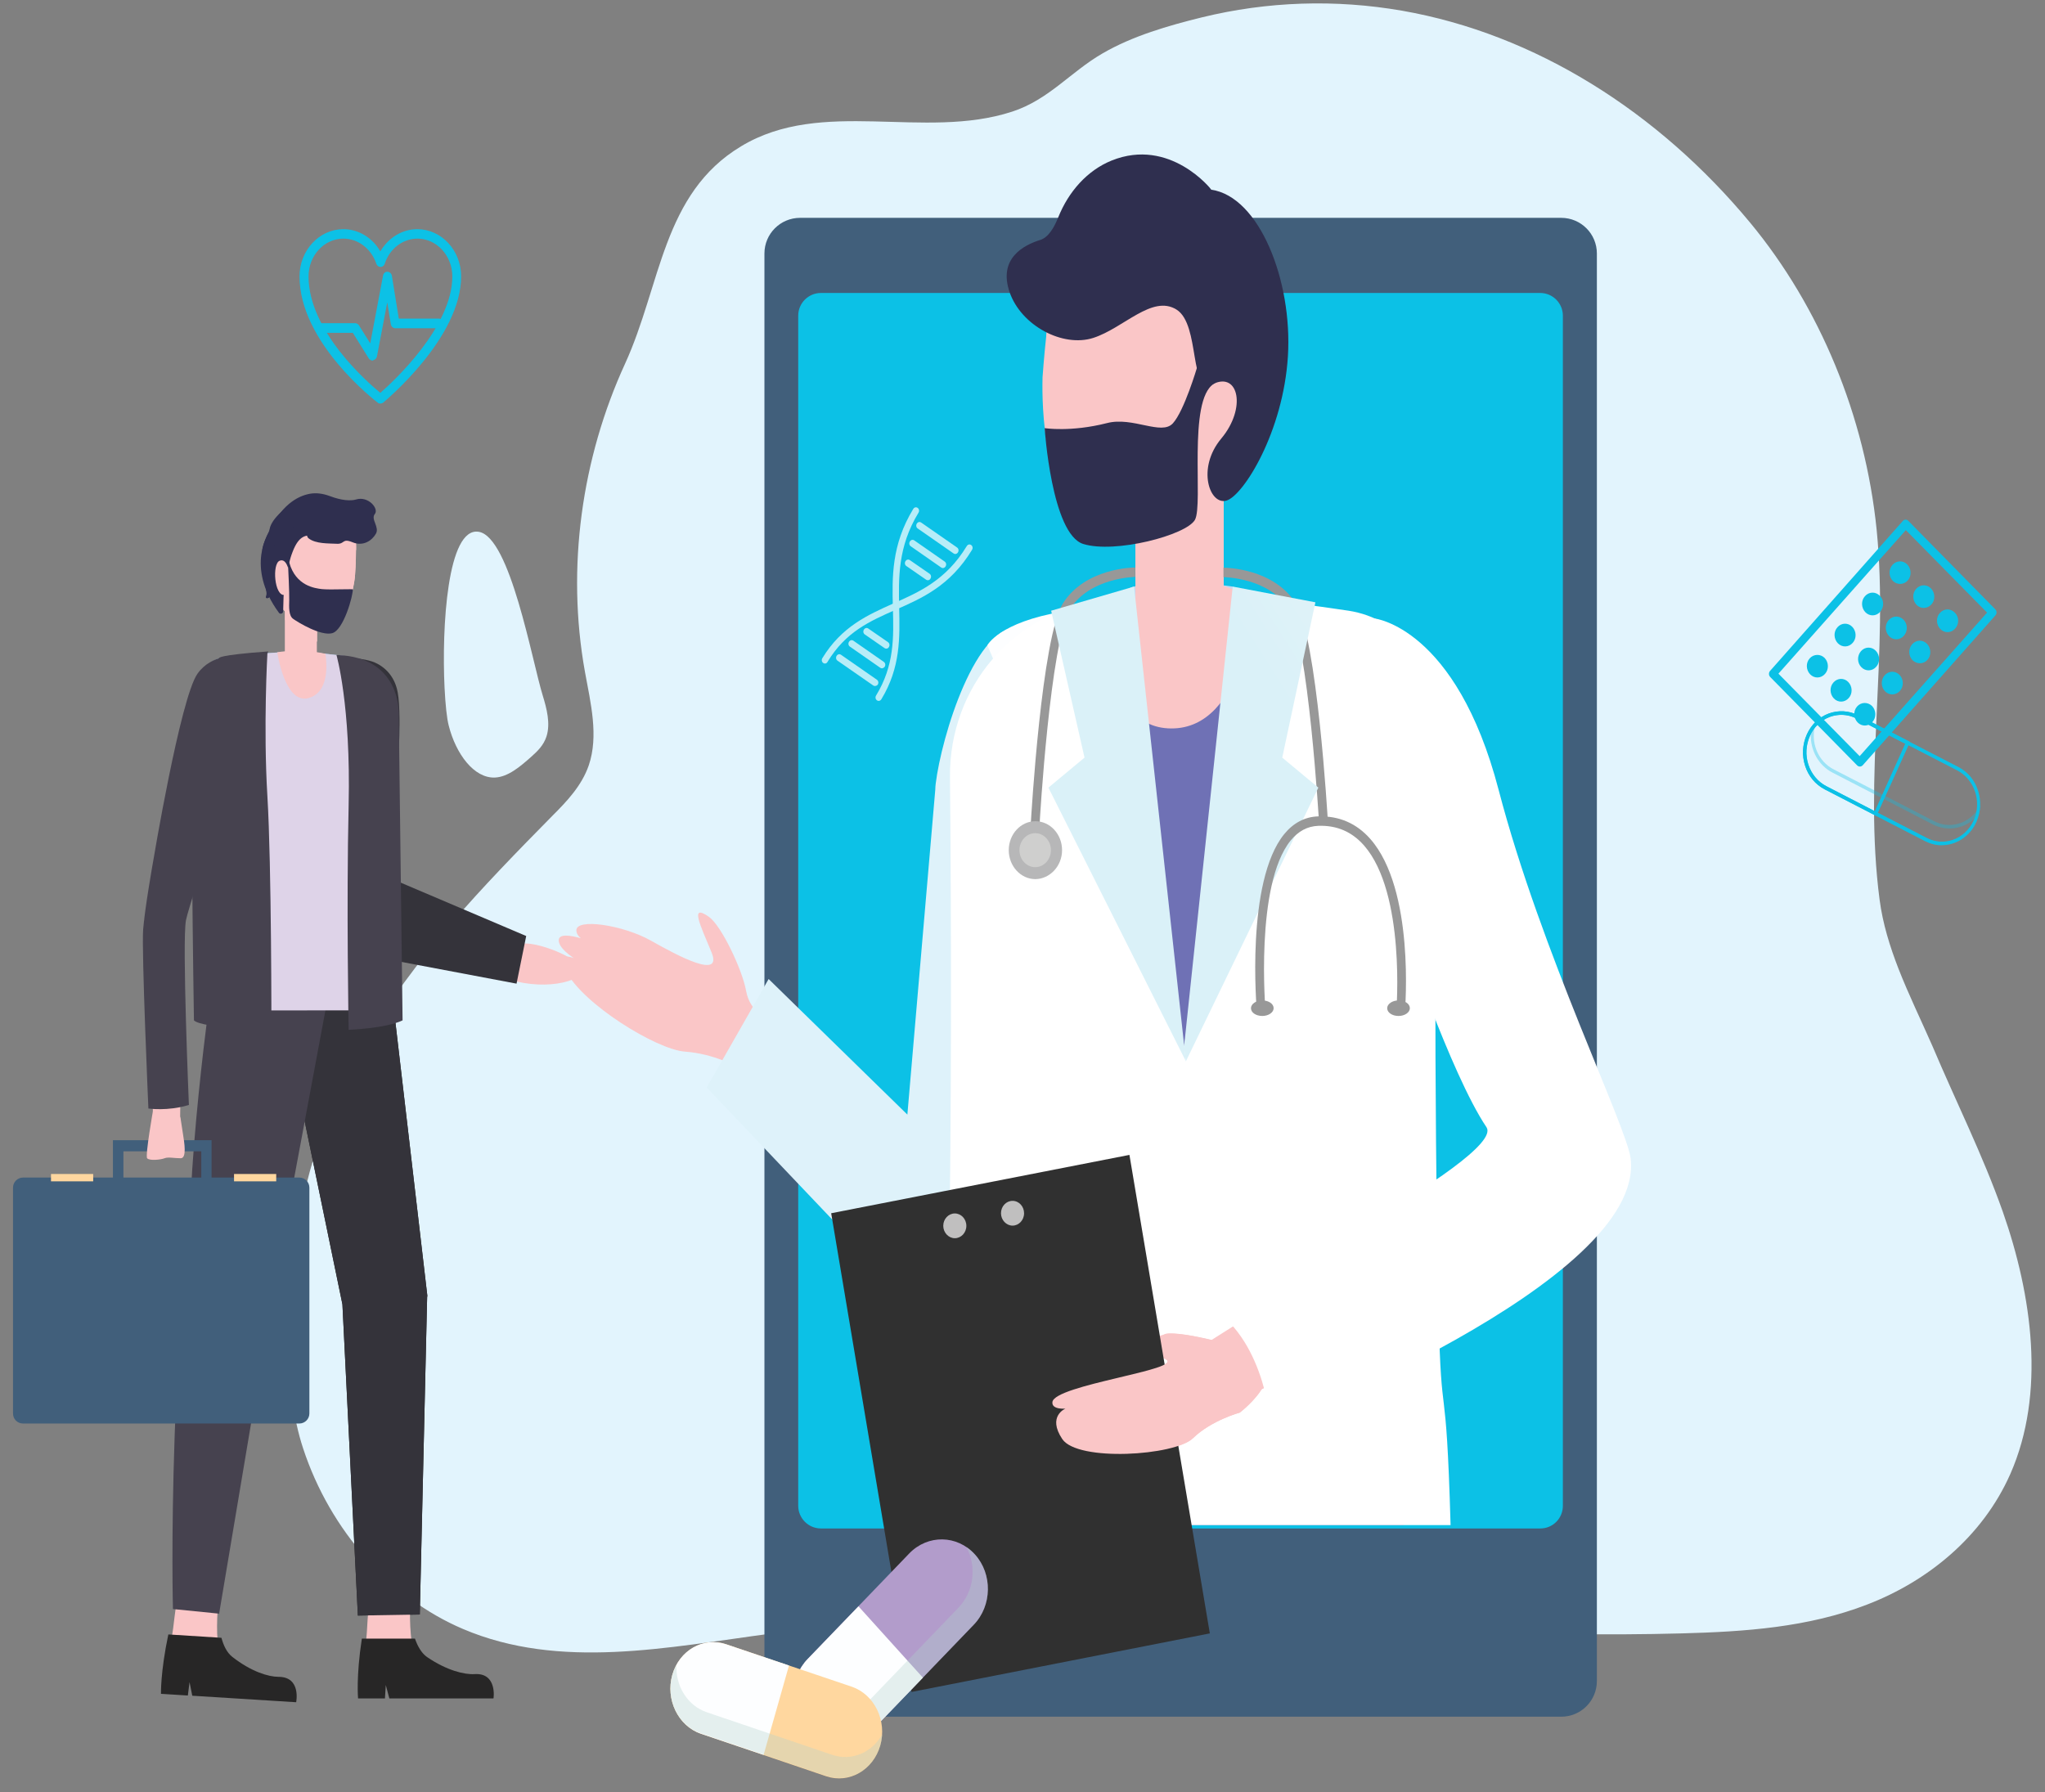 <?xml version="1.0" encoding="utf-8"?>
<!-- Generator: Adobe Illustrator 24.3.0, SVG Export Plug-In . SVG Version: 6.00 Build 0)  -->
<svg version="1.1" id="Layer_1" xmlns="http://www.w3.org/2000/svg" xmlns:xlink="http://www.w3.org/1999/xlink" x="0px" y="0px"
	 viewBox="0 0 974.3 854" style="enable-background:new 0 0 974.3 854;" xml:space="preserve">
<rect x="0" y="0" width="974.3" height="854" fill="#808080" stroke="none"/>
<style type="text/css">
	.st0{fill:#E2F4FD;}
	.st1{fill:#415F7B;}
	.st2{fill:#B5C9E2;}
	.st3{fill:#0CC1E6;}
	.st4{fill:#FAC6C7;}
	.st5{fill:#C3D8F0;}
	.st6{fill:#DEF2FA;}
	.st7{fill:#6F71B5;}
	.st8{fill:#FDFEFF;}
	.st9{fill:#FFFFFF;}
	.st10{fill:#2F2F4F;}
	.st11{fill:#303030;}
	.st12{fill:#C0BFBF;}
	.st13{fill:#989898;}
	.st14{fill:url(#SVGID_1_);}
	.st15{fill:#B7B7B8;}
	.st16{fill:#CFCFCE;}
	.st17{fill:url(#SVGID_2_);}
	.st18{fill:#B29CCB;}
	.st19{opacity:0.33;fill:#B2D1CD;enable-background:new    ;}
	.st20{fill:#FFD79F;}
	.st21{opacity:0.33;fill:#0CC1E6;enable-background:new    ;}
	.st22{opacity:0.7;}
	.st23{fill:#272626;}
	.st24{fill:url(#SVGID_3_);}
	.st25{fill:#34333A;}
	.st26{fill:#46424F;}
	.st27{fill:#DED3E8;}
</style>
<path class="st0" d="M904.5,461.6c-4.1-10.6-7.5-21.4-9-32.9c-7.7-58.5,4.4-117.6-1.4-176.2c-5.5-54.4-27.2-106.4-60.2-146.3
	C790,53.2,731.4,16.2,668,5.1c-31.7-5.5-64.1-4.5-95.5,3.2c-15.8,3.9-32.9,8.8-47.3,17.2c-15.2,8.8-25.5,22-43,27.7
	c-42,13.7-90.5-6.8-129.1,16.5c-37.5,22.5-38.1,66-55.3,103.6c-20.6,44.9-28.1,97.1-19.1,146.9c2.7,14.8,6.6,30.4,1.8,44.5
	c-3.4,9.8-10.5,17.2-17.4,24.1c-32.9,33.4-66,67.5-90.2,109.5c-17,29.6-29.4,63.5-32.3,98.9c-2.6,30.5-5.8,63.7,3.8,92.9
	c12.9,39.3,41.6,71.4,76.2,86.1c46.3,19.7,97.6,8.7,146.7,2.2c143.8-18.9,289.2,3.8,433.9-0.1c29.9-0.8,60.2-2.8,88.5-13.8
	c28.3-10.9,54.7-31.9,68.1-62.2c16.9-38.4,10.4-85-3.6-124.9c-9.6-27.2-22.4-52.6-33.5-78.9C915.3,486.2,909.4,474.1,904.5,461.6z"
	/>
<g>
	<path class="st1" d="M439.2,777.7h89c6,0,10.9-5.3,10.9-11.8l0,0c0-6.5-4.9-11.8-10.9-11.8h-89c-6,0-10.9,5.3-10.9,11.8l0,0
		C428.3,772.4,433.2,777.7,439.2,777.7z"/>
	<path class="st2" d="M426.8,765.9c0-7.4,5.6-13.4,12.4-13.4h89c6.8,0,12.4,6,12.4,13.4s-5.6,13.4-12.4,13.4h-89
		C432.4,779.3,426.8,773.3,426.8,765.9z M439.2,755.6c-5.2,0-9.5,4.6-9.5,10.2c0,5.6,4.3,10.2,9.5,10.2h89c5.2,0,9.5-4.6,9.5-10.2
		c0-5.6-4.3-10.2-9.5-10.2H439.2z"/>
</g>
<g>
	<g>
		<path class="st3" d="M181.2,192.3c-0.4,0-0.9-0.1-1.2-0.4c-1.5-1.2-37.3-28.7-37.3-60.2c0-12.4,9.4-22.5,20.9-22.5
			c7.2,0,13.9,4.1,17.6,10.6c3.8-6.5,10.4-10.6,17.6-10.6c11.5,0,20.9,10.1,20.9,22.5c0,29.2-35.7,58.9-37.2,60.2
			C182.1,192.1,181.7,192.3,181.2,192.3z M163.6,113.7c-9.2,0-16.6,8.1-16.6,18c0,26,27.9,50.3,34.2,55.5
			c6.3-5.5,34.3-31.4,34.3-55.5c0-9.9-7.5-18-16.6-18c-7,0-13.3,4.8-15.6,12c-0.3,0.9-1.1,1.5-2,1.5s-1.7-0.6-2-1.5
			C176.9,118.5,170.6,113.7,163.6,113.7z"/>
	</g>
	<g>
		<path class="st3" d="M177.5,171.8c-0.7,0-1.4-0.4-1.8-1l-7.6-12.2h-14.8c-1.2,0-2.1-1-2.1-2.3s0.9-2.3,2.1-2.3h15.9
			c0.7,0,1.4,0.4,1.8,1l5.4,8.6l6.1-32.3c0.2-1.1,1.1-1.9,2.1-1.8c1,0,1.9,0.8,2.1,1.9l3.3,20.4h19c1.2,0,2.1,1,2.1,2.3
			s-0.9,2.3-2.1,2.3h-20.7c-1,0-1.9-0.8-2.1-1.9l-1.7-10.4l-4.9,25.7c-0.2,0.9-0.8,1.6-1.7,1.8C177.8,171.8,177.7,171.8,177.5,171.8
			z"/>
	</g>
</g>
<path class="st1" d="M381.2,818h362.6c9.4,0,17-7.6,17-17V120.8c0-9.4-7.6-17-17-17H381.2c-9.4,0-17,7.6-17,17V801
	C364.1,810.4,371.8,818,381.2,818z"/>
<path class="st3" d="M744.6,717.5V150.4c0-5.9-4.8-10.8-10.8-10.8H391.1c-5.9,0-10.8,4.8-10.8,10.8v567.1c0,5.9,4.8,10.8,10.8,10.8
	h342.8C739.8,728.3,744.6,723.5,744.6,717.5z"/>
<g>
	<path class="st4" d="M351.5,508.5c0,0-11.2-6.4-25.1-7.4c-13.8-1-49-22.9-56.7-38.4c-7.8-15.5,15.2,0,15.2,0s-18.3-7.7-18.7-14.5
		c-0.3-6.8,22.2,3.1,22.2,3.1s-13.5-1.8-13.8-7.9s22.4-2.6,35.5,4.8s34.3,18.7,28.9,5.6s-10.6-23.5-1.2-16.9
		c5.9,4.2,15.9,25.2,17.7,35.4c1.9,10.1,9.6,12.1,9.6,12.1L351.5,508.5z"/>
	<path class="st5" d="M587.3,279.5c0,0-28.2-4.4-47,0s24.5,48.3,25.4,47.4s27.2-26.4,27.2-26.4L587.3,279.5z"/>
	<g>
		<rect x="541" y="223.7" class="st4" width="42" height="81.8"/>
	</g>
	<path class="st4" d="M541,272.7v-49h42v20.5c-15.1,17.5-34.2,25.8-34.2,25.8l0,0C546.2,271,543.6,271.9,541,272.7z"/>
	<path class="st4" d="M579.5,186.9c0,0,5.6-18.9,14.8-13.1c9.2,5.8,0.5,47.1-12.6,43.8C568.7,214.2,579.5,186.9,579.5,186.9z"/>
	<g>
		<rect x="541" y="223.7" class="st4" width="42" height="81.8"/>
	</g>
	<path class="st4" d="M541,272.7v-49h42v20.5c-15.1,17.5-34.2,25.8-34.2,25.8l0,0C546.2,271,543.6,271.9,541,272.7z"/>
	<path class="st6" d="M366.2,466.5l66.1,64.6l13.3-154.9c0-0.9,0.1-1.9,0.2-2.8c2.7-22.2,19.2-77.2,40.6-74.4
		c2.2,0.3,4.3,0.8,6.3,1.4c29.8,11.9,23,69.5,19.8,109.4l-23.3,194.9l-0.2,1.9c-0.8,7-4,13.8-9.4,19c-12.2,11.7-31.1,10.9-42.4-1.7
		L336.7,518.2L366.2,466.5z"/>
	<path class="st4" d="M579.5,186.9c0,0,5.6-18.9,14.8-13.1c9.2,5.8,0.5,47.1-12.6,43.8C568.7,214.2,579.5,186.9,579.5,186.9z"/>
	<path class="st7" d="M465.3,726.7L453,395.5c-1.4-54.6,16-99.8,70.4-105.2l41.5-5.3c0,0,75.6,5.1,89.9,9.7
		c14.3,4.6,27.1,22.9,30.2,86.4c0,0.3,0,0.6,0,0.9c0.4,4.4,0.6,8.9,0.5,13.5l-16.7,331.2H465.3z"/>
	<path class="st4" d="M511.4,104.8c8.4-13.3,42.7-26.4,64.8-10.9c22.1,15.5,29.2,39.5,30.5,72.8c0.7,17.5-7.1,37.5-14.6,52.5
		c-15.1,26.9-45.7,35.7-45.7,35.7l0,0c-10.7,2.7-22.1,3.7-30.9-0.1c-17.8-23.5-19.2-58.8-18.8-75c1.3-18,3.2-32.4,3.6-35.3
		C500.2,144.5,502.9,118.1,511.4,104.8z"/>
	<path class="st4" d="M581.7,278.8l10.2,3.5l5.4,5.2c0,0-4.2,59.8-39.3,59.6c-35.1-0.2-29.8-58.8-29.8-58.8l25.2-5.7L581.7,278.8z"
		/>
	<path class="st4" d="M592.1,219.2c7.5-15,15.3-34.9,14.6-52.5c-1-26.8-5.8-47.5-19.1-62.7c-5.2-3.8-11.9-7.3-20.8-10.2
		c-6.3-2.1-13-2.5-19.5-1.3c-6.1,1.1-15.3,2.7-27.2,4.2c-3.8,2.5-6.8,5.3-8.6,8.2c-8.4,13.3-11.1,39.7-11.1,39.7
		c-0.2,1.7-1,7.5-1.9,15.6c13.9,9.9,29.4,8.6,42.9-1.1c15.6-11.3,44.6,7.3,39.8,32c-2.2,11.4-8.1,32.7-12.2,52.8
		C577.1,238.2,585.9,230.2,592.1,219.2z"/>
	<path class="st8" d="M470.4,307.5c0,0,5.5-11,36.1-16.1c30.5-5-21.2,50.7-21.2,50.7L470.4,307.5z"/>
	<path class="st9" d="M691.1,726.7H446.7c2-76.5,3.9-42.3,5-100.1c1.9-95.3,1.5-192.9,0.9-256.4c-0.4-42.7,30.3-78.6,71.2-83.6
		c4.6-0.6,9.3-1.1,14.2-1.6c0,0-14.8,42.3,26,213.6c0-0.1,0.1-0.3,0.1-0.4c33.2-171.6,23.2-213.9,23.2-213.9
		c21.3,1.9,40,4.4,55.2,6.7c24.6,3.8,42.6,25.8,42.2,51.6c-0.8,60-1.7,173.2,0.7,283.3C686.7,683.8,688.9,649.9,691.1,726.7z"/>
	<path class="st4" d="M659.2,389.9l63.5,182.5l12.1-33.5l-166,104.9c-6.8,4.3-9.1,13.8-5.1,21.1c3.7,6.9,11.6,9.5,18.1,6.3l176-84.1
		c11.4-5.4,16.8-19.4,12.7-31.8l-0.6-1.7L709,370.2c-4.9-14.9-20.1-22.6-33.9-17.3c-13.8,5.3-21,21.7-16,36.6
		C659.1,389.6,659.2,389.8,659.2,389.9z"/>
	<path class="st10" d="M529.6,76.5c-11.6,4.7-20.5,14.8-25.4,27c-1.9,4.8-4.7,9.6-8.5,10.8c-8.1,2.5-20.2,8.9-14.7,24.9
		s25.4,26.5,39.9,21.8s28-20.7,39.6-13.5s5.7,41.1,17.6,35.4c12-5.7,15.8,11.6,3.8,26c-12,14.3-5.5,32.1,2.5,29.6
		c8.1-2.5,27-32.8,29.2-68.8s-13.6-76-36.5-79.3C577.2,90.3,557.4,65.3,529.6,76.5z"/>
	<path class="st10" d="M570.3,175.1c0,0-6.1,20.7-11.5,26.6c-5.4,6-19.1-3.3-31.4-0.1c-17.3,4.4-29.7,2.4-29.7,2.4
		s3.3,50.5,18.4,55.2c15.1,4.7,49.1-4.2,53.2-11.5c4.1-7.3-3.6-57,9-64.8C590.8,175,570.3,175.1,570.3,175.1z"/>
	<path class="st4" d="M590.6,673.1c0,0-13.6,3.7-22.3,12.2c-8.7,8.4-55,11.3-62.3,0.4c-7.3-10.9,1.5-14.5,1.5-14.5s-6.6,0.6-6.2-3.1
		c0.8-8.2,62.8-15.5,54.1-20.4s-22.7,8.4-26.5,6.1c-3.8-2.3,4.4-11.3,25.9-18c0,0,5.1-2.5,35.4,6.2
		C620.4,650.6,590.6,673.1,590.6,673.1z"/>
	<polygon class="st11" points="576.4,778.3 434.3,806.2 396,578.1 538.1,550.3 	"/>
	<path class="st4" d="M554.8,635.7c0,0,5.1-2.5,35.4,6.2c30.3,8.7,0.5,31.2,0.5,31.2s-13.6,3.7-22.3,12.2c-8.7,8.4-55,11.3-62.3,0.4
		c-7.3-10.9,1.5-14.5,1.5-14.5s-6.6,0.6-6.2-3.1c0.8-8.2,62.8-15.5,54.1-20.4L554.8,635.7z"/>
	<path class="st12" d="M460.4,584.1c0,3.3-2.5,5.9-5.5,5.9s-5.5-2.7-5.5-5.9c0-3.3,2.5-5.9,5.5-5.9S460.4,580.8,460.4,584.1z"/>
	<path class="st12" d="M487.9,578.1c0,3.3-2.5,5.9-5.5,5.9s-5.5-2.7-5.5-5.9c0-3.3,2.5-5.9,5.5-5.9
		C485.5,572.2,487.9,574.9,487.9,578.1z"/>
	<path class="st9" d="M654.8,294.7c0,0,38.9,4,59.2,81.7s61.2,160.7,62.9,175.7c6.9,58.9-171.4,128-171.4,128s-2.1-40.1-28.1-56.9
		c0,0,140.6-71.6,130.8-86.1c-17.1-25.4-40.7-95.8-40.7-95.8S645,339.9,654.8,294.7z"/>
	<g>
		<path class="st13" d="M495.3,392.7c0-0.9,5.1-87.4,14.6-102.6c9.4-14.9,30.8-15.2,31-15.2v-4.5c-1,0-23.8,0.2-34.5,17.1
			c-10.1,16.3-15.1,101.3-15.3,105L495.3,392.7z"/>
	</g>
	<g>
		<path class="st13" d="M628.5,392.7l4.2-0.3c-0.2-3.6-5.2-88.6-15.3-104.8c-10.6-16.9-33.5-17.1-34.5-17.1v4.5
			c0.2,0,21.7,0.2,31,15.2C623.4,305.3,628.4,391.9,628.5,392.7z"/>
	</g>
	
		<linearGradient id="SVGID_1_" gradientUnits="userSpaceOnUse" x1="1642.38" y1="589.719" x2="1849.612" y2="458.675" gradientTransform="matrix(-1 0 0 -1 2471.783 800.548)">
		<stop  offset="0" style="stop-color:#F7F8F8"/>
		<stop  offset="1" style="stop-color:#DAF1F8"/>
	</linearGradient>
	<polygon class="st14" points="500.8,291 516.7,361 499.5,375.3 565,505.7 540.3,279.5 	"/>
	<path class="st15" d="M506,405.1c0-7.6-5.7-13.8-12.7-13.8s-12.7,6.2-12.7,13.8c0,7.6,5.7,13.8,12.7,13.8
		C500.2,418.8,506,412.7,506,405.1z"/>
	<path class="st16" d="M500.7,405.1c0-4.5-3.4-8.1-7.5-8.1s-7.5,3.6-7.5,8.1s3.4,8.1,7.5,8.1S500.7,409.6,500.7,405.1z"/>
	
		<linearGradient id="SVGID_2_" gradientUnits="userSpaceOnUse" x1="1645.549" y1="566.116" x2="1844.465" y2="440.331" gradientTransform="matrix(-1 0 0 -1 2471.783 800.548)">
		<stop  offset="0" style="stop-color:#F7F8F8"/>
		<stop  offset="1" style="stop-color:#DAF1F8"/>
	</linearGradient>
	<polygon class="st17" points="626.7,287 610.9,361 628.1,375.3 565,505.7 564.1,498.9 587.3,279.5 	"/>
	<g>
		<path class="st13" d="M598.9,482.8l4.1-0.4c-0.1-0.6-5.2-60.8,11.9-81.9c3.7-4.5,8-6.8,13.2-7c8.8-0.3,16,2.8,21.8,9.4
			c19.9,22.8,15.4,78.9,15.3,79.4l4.1,0.4c0.2-2.4,4.8-58.7-16.4-82.9c-6.6-7.5-14.9-11.1-24.9-10.8c-6.3,0.2-11.8,3.1-16.2,8.5
			C593.5,420.1,598.6,480.3,598.9,482.8z"/>
	</g>
	<path class="st13" d="M606.8,480.4c0-2.1-2.4-3.7-5.4-3.7s-5.4,1.7-5.4,3.7c0,2.1,2.4,3.7,5.4,3.7
		C604.4,484.1,606.8,482.4,606.8,480.4z"/>
	<path class="st13" d="M671.7,480.4c0-2.1-2.4-3.7-5.4-3.7s-5.4,1.7-5.4,3.7c0,2.1,2.4,3.7,5.4,3.7S671.7,482.4,671.7,480.4z"/>
</g>
<g>
	<path class="st18" d="M464.5,740.7L464.5,740.7c-8.5-9.4-22.5-9.6-31.3-0.5l-48.4,50.3c-8.8,9.1-9,24.1-0.6,33.5l0,0
		c8.5,9.4,22.5,9.6,31.3,0.5l48.4-50.3C472.7,765.1,472.9,750,464.5,740.7z"/>
	<path class="st8" d="M384.2,824L384.2,824c-8.5-9.4-8.2-24.4,0.6-33.5l24.2-25.1l30.7,34l-24.2,25.1
		C406.7,833.6,392.7,833.4,384.2,824z"/>
	<path class="st19" d="M384.2,824L384.2,824c-1.3-1.4-2.3-2.9-3.2-4.5c8.4,5.7,19.7,4.7,27.2-3.1l48.4-50.3c7.5-7.8,8.8-19.8,3.8-29
		c1.5,1,2.8,2.2,4.1,3.6l0,0c8.5,9.4,8.2,24.4-0.6,33.5l-48.4,50.3C406.7,833.6,392.7,833.4,384.2,824z"/>
</g>
<g>
	<path class="st20" d="M419.4,831.7L419.4,831.7c3.3-11.8-2.8-24.3-13.6-28L346,783.5c-10.9-3.7-22.3,2.9-25.7,14.6l0,0
		c-3.3,11.8,2.8,24.3,13.6,28l59.8,20.3C404.5,850,416,843.5,419.4,831.7z"/>
	<path class="st8" d="M320.3,798.1L320.3,798.1c3.3-11.8,14.8-18.3,25.7-14.6l29.9,10.1l-12.1,42.6l-29.9-10.1
		C323.1,822.4,317,809.8,320.3,798.1z"/>
	<path class="st19" d="M320.3,798.1L320.3,798.1c0.5-1.7,1.2-3.4,2-4.9c-0.6,10,5.2,19.6,14.5,22.7l59.8,20.3
		c9.2,3.1,19-1.2,23.7-9.8c-0.1,1.7-0.4,3.5-0.9,5.2l0,0c-3.3,11.8-14.8,18.3-25.7,14.6l-59.8-20.3
		C323.1,822.4,317,809.8,320.3,798.1z"/>
</g>
<g>
	<path class="st3" d="M917.2,400.8l-47.9-24.7c-4.4-2.3-7.7-6.2-9.3-11.2c-1.6-4.9-1.3-10.2,0.8-14.9c2.1-4.7,5.8-8.3,10.4-10
		c4.6-1.7,9.6-1.4,14,0.8l47.9,24.7c4.4,2.3,7.7,6.2,9.3,11.2c1.6,4.9,1.3,10.2-0.8,14.9c-3.1,7-9.7,11.1-16.5,11.1
		C922.5,402.8,919.8,402.1,917.2,400.8z M871.8,341.6c-4.2,1.6-7.6,4.8-9.5,9.1c-1.9,4.3-2.2,9.2-0.7,13.7s4.5,8.1,8.5,10.2
		l47.9,24.7c8.3,4.3,18.3,0.5,22.3-8.3l0,0c1.9-4.3,2.2-9.2,0.7-13.7s-4.5-8.1-8.5-10.2l-47.9-24.7c-2.3-1.2-4.8-1.8-7.2-1.8
		C875.5,340.6,873.6,340.9,871.8,341.6z"/>
	<path class="st3" d="M869.4,376.1c-4.4-2.3-7.7-6.2-9.3-11.2c-1.6-4.9-1.3-10.2,0.8-14.9c2.1-4.7,5.8-8.3,10.4-10
		c4.6-1.7,9.6-1.4,14,0.8l24.7,12.7l-16,35.3L869.4,376.1z M884.5,342.4c-4-2.1-8.5-2.3-12.8-0.8c-4.2,1.6-7.6,4.8-9.5,9.1l0,0
		c-1.9,4.3-2.2,9.2-0.7,13.7s4.5,8.1,8.5,10.2l23.2,12l14.5-32.2L884.5,342.4z"/>
	<path class="st21" d="M917.2,400.8l-47.9-24.7c-4.4-2.3-7.7-6.2-9.3-11.2c-1.6-4.9-1.3-10.2,0.8-14.9l0,0c0.6-1.4,1.4-2.7,2.3-3.9
		l2.1-2.7l-0.7,3.4c-1.6,8.1,2.1,16.2,9.1,19.8l47.9,24.7c7,3.6,15.2,1.6,20.1-4.7l2.1-2.7l-0.7,3.4c-0.3,1.5-0.8,3-1.4,4.4
		c-3.1,7-9.7,11.1-16.5,11.1C922.5,402.8,919.8,402.1,917.2,400.8z M920.8,392.8L873,368.1c-6.6-3.4-10.5-10.6-10.3-18.2
		c-0.1,0.3-0.2,0.5-0.4,0.8l0,0c-1.9,4.3-2.2,9.2-0.7,13.7s4.5,8.1,8.5,10.2l47.9,24.7c8.3,4.3,18.3,0.5,22.3-8.3
		c0.1-0.3,0.2-0.5,0.3-0.8C935.1,395.1,927.4,396.2,920.8,392.8z"/>
</g>
<g>
	<path class="st3" d="M906.5,248.3l-63.2,71.4c-0.7,0.8-0.7,2.1,0.1,2.9l41.4,42.1c0.8,0.8,2,0.7,2.7-0.1l63.2-71.4
		c0.7-0.8,0.7-2.1-0.1-2.9l-41.4-42.1C908.5,247.4,907.2,247.4,906.5,248.3z M908,252.6l38.7,39.3L886,360.3L847.3,321L908,252.6z"
		/>
	<path class="st3" d="M931.5,299.5c-1.9,2.2-5.1,2.3-7.1,0.2c-2-2.1-2.1-5.5-0.2-7.6c1.9-2.2,5.1-2.3,7.1-0.2
		C933.4,293.9,933.5,297.3,931.5,299.5z"/>
	<path class="st3" d="M913.1,288.2c-2-2.1-2.1-5.5-0.2-7.6c1.9-2.2,5.1-2.3,7.1-0.2c2,2.1,2.1,5.5,0.2,7.6S915.1,290.3,913.1,288.2z
		"/>
	<path class="st3" d="M901.8,276.8c-2-2.1-2.1-5.5-0.2-7.6c1.9-2.2,5.1-2.3,7.1-0.2c2,2.1,2.1,5.5,0.2,7.6S903.9,278.8,901.8,276.8z
		"/>
	<path class="st3" d="M911.2,314.6c-2-2.1-2.1-5.5-0.2-7.6c1.9-2.2,5.1-2.3,7.1-0.2c2,2.1,2.1,5.5,0.2,7.6
		C916.5,316.5,913.3,316.6,911.2,314.6z"/>
	<path class="st3" d="M907.1,302.9c-1.9,2.2-5.1,2.3-7.1,0.2c-2-2.1-2.1-5.5-0.2-7.6c1.9-2.2,5.1-2.3,7.1-0.2
		C908.9,297.3,909,300.7,907.1,302.9z"/>
	<path class="st3" d="M895.8,291.5c-1.9,2.2-5.1,2.3-7.1,0.2c-2-2.1-2.1-5.5-0.2-7.6c1.9-2.2,5.1-2.3,7.1-0.2
		C897.7,285.9,897.7,289.3,895.8,291.5z"/>
	<path class="st3" d="M897.9,321.8c1.9-2.2,5.1-2.3,7.1-0.2c2,2.1,2.1,5.5,0.2,7.6s-5.1,2.3-7.1,0.2
		C896.1,327.4,896,323.9,897.9,321.8z"/>
	<path class="st3" d="M886.6,310.3c1.9-2.2,5.1-2.3,7.1-0.2s2.1,5.5,0.2,7.6c-1.9,2.2-5.1,2.3-7.1,0.2
		C884.8,315.9,884.7,312.5,886.6,310.3z"/>
	<path class="st3" d="M882.5,298.7c2,2.1,2.1,5.5,0.2,7.6c-1.9,2.2-5.1,2.3-7.1,0.2c-2-2.1-2.1-5.5-0.2-7.6
		C877.3,296.7,880.5,296.6,882.5,298.7z"/>
	<path class="st3" d="M891.9,336.4c2,2.1,2.1,5.5,0.2,7.6c-1.9,2.2-5.1,2.3-7.1,0.2c-2-2.1-2.1-5.5-0.2-7.6S889.8,334.4,891.9,336.4
		z"/>
	<path class="st3" d="M880.6,325c2,2.1,2.1,5.5,0.2,7.6c-1.9,2.2-5.1,2.3-7.1,0.2c-2-2.1-2.1-5.5-0.2-7.6
		C875.4,323,878.6,322.9,880.6,325z"/>
	<path class="st3" d="M869.3,313.5c2,2.1,2.1,5.5,0.2,7.6c-1.9,2.2-5.1,2.3-7.1,0.2s-2.1-5.5-0.2-7.6
		C864.1,311.6,867.3,311.5,869.3,313.5z"/>
</g>
<g class="st22">
	<g>
		<g>
			<g>
				<path class="st9" d="M392.2,315.9c-0.7-0.5-0.9-1.5-0.4-2.3c9.2-15.1,21.7-20.6,33.7-26c12.4-5.5,25.2-11.1,35.1-27.4
					c0.5-0.8,1.4-1,2.1-0.5s0.9,1.5,0.4,2.3c-10.4,17.1-23.7,23-36.5,28.6c-12.2,5.4-23.6,10.4-32.3,24.7
					C393.9,316.2,392.9,316.4,392.2,315.9z"/>
			</g>
			<g>
				<path class="st9" d="M417.8,333.7c-0.7-0.5-0.9-1.5-0.4-2.3c8.7-14.3,8.4-27.6,8-41.6c-0.4-14.8-0.7-30.2,9.7-47.3
					c0.5-0.8,1.4-1,2.1-0.5s0.9,1.5,0.4,2.3c-9.9,16.3-9.5,31.1-9.2,45.4c0.3,14,0.7,28.4-8.5,43.5
					C419.4,334,418.5,334.2,417.8,333.7z"/>
			</g>
		</g>
		<g>
			<g>
				<g>
					<path class="st9" d="M454.3,263.7l-17.1-11.9c-0.7-0.5-0.9-1.5-0.4-2.3s1.4-1,2.1-0.5l17.1,11.9c0.7,0.5,0.9,1.5,0.4,2.3
						C455.9,264,455,264.2,454.3,263.7z"/>
				</g>
				<g>
					<path class="st9" d="M448.4,270.4l-14.5-10.1c-0.7-0.5-0.9-1.5-0.4-2.3s1.4-1,2.1-0.5l14.5,10.1c0.7,0.5,0.9,1.5,0.4,2.3
						S449.1,270.9,448.4,270.4z"/>
				</g>
				<g>
					<path class="st9" d="M441.2,276.2l-9.4-6.5c-0.7-0.5-0.9-1.5-0.4-2.3s1.4-1,2.1-0.5l9.4,6.5c0.7,0.5,0.9,1.5,0.4,2.3
						C442.9,276.5,441.9,276.7,441.2,276.2z"/>
				</g>
			</g>
			<g>
				<g>
					<path class="st9" d="M416,326.6l-17-11.8c-0.7-0.5-0.9-1.5-0.4-2.3s1.4-1,2.1-0.5l17.1,11.9c0.7,0.5,0.9,1.5,0.4,2.3
						C417.7,326.9,416.7,327.1,416,326.6z"/>
				</g>
				<g>
					<path class="st9" d="M419.4,318.2l-14.5-10.1c-0.7-0.5-0.9-1.5-0.4-2.3s1.4-1,2.1-0.5l14.5,10.1c0.7,0.5,0.9,1.5,0.4,2.3
						C421,318.4,420.1,318.7,419.4,318.2z"/>
				</g>
				<g>
					<path class="st9" d="M421.4,308.8l-9.4-6.5c-0.7-0.5-0.9-1.5-0.4-2.3s1.4-1,2.1-0.5l9.4,6.5c0.7,0.5,0.9,1.5,0.4,2.3
						C423.1,309.1,422.1,309.3,421.4,308.8z"/>
				</g>
			</g>
		</g>
	</g>
</g>
<g>
	<polygon class="st23" points="183.4,444.4 203.3,614.9 203.6,617.4 203.5,618.1 200,769.3 170.5,769.8 163,618.7 163.2,621.8 
		128.6,453.9 	"/>
	<g>
		<rect x="135.8" y="288" class="st4" width="15.1" height="29.5"/>
	</g>
	<path class="st4" d="M151,305.7V288h-15.1v7.4c5.4,6.3,12.3,9.3,12.3,9.3l0,0C149.1,305.1,150,305.4,151,305.7z"/>
	<path class="st4" d="M167.4,247.3c-2.5-5.2-14.9-11.9-24.1-7.6c-9.3,4.2-13.2,12.4-15.5,24.2c-1.2,6.2,0.7,13.8,2.8,19.6
		c4.3,10.5,15.6,15.3,15.6,15.3l0,0c3.9,1.6,8.2,2.6,11.8,1.8c8-7.4,10.4-19.9,11.1-25.7c0.5-6.5,0.5-11.8,0.5-12.8
		C169.6,262.1,169.9,252.6,167.4,247.3z"/>
	<path class="st4" d="M169.6,262.1V253l-32.6-3.9l0.3,21.3c0,0,3.9-13.2,12-11.2C162.8,262.7,169.6,262.1,169.6,262.1z"/>
	<path class="st4" d="M137.8,272.7c0,0-1.1-7-4.6-5.5c-3.6,1.5-2.5,16.8,2.3,16.3C140.3,283,137.8,272.7,137.8,272.7z"/>
	<path class="st10" d="M126.3,273v5.5c0,0,1.2,4.2,0.5,5.7c-0.6,1.4,2.2,1.1,2.5-1.7S126.3,273,126.3,273z"/>
	
		<linearGradient id="SVGID_3_" gradientUnits="userSpaceOnUse" x1="-2989.337" y1="411.707" x2="-3077.195" y2="408.008" gradientTransform="matrix(1 0 0 -1 3176.539 800.548)">
		<stop  offset="0" style="stop-color:#A2CAEC"/>
		<stop  offset="1" style="stop-color:#8CBEE7"/>
	</linearGradient>
	<path class="st24" d="M185,469.4l5.2-119.4c0.6-19.7-6.8-36-29.9-37.9l-17.6-1.9c0,0-32.2,1.8-38.3,3.5s-11.5,8.3-12.8,31.2
		c0,0.1,0,0.2,0,0.3c-0.2,1.6-0.2,3.2-0.2,4.9l7.1,119.4H185V469.4z"/>
	<g>
		<path class="st4" d="M196.2,782.5c-1.5-9.3-0.6-21.7-0.6-21.7s-11.6-30.4-19,0c-1.8,7.4-1.4,15.8-2.3,21.7h20.3H196.2z"/>
		<path class="st23" d="M226.1,797.7c-4.8,0.3-13.2-1.7-22.6-8.1c-2.7-1.9-4.5-5.1-5.8-8.8l0,0l0,0h-25.3
			c-2.8,18.2-1.8,28.5-1.8,28.5h12.8l0.4-6.4l1.7,6.4h49.6C235.2,809.2,236.9,797,226.1,797.7z"/>
	</g>
	<g>
		<path class="st4" d="M103.7,782c-0.9-9.3,0.6-21.7,0.6-21.7s-9.8-31.1-19-1.2c-2.2,7.3-2.3,15.7-3.6,21.5l20.3,1.2L103.7,782z"/>
		<path class="st23" d="M132.7,799c-4.8,0-13.1-2.5-22-9.5c-2.6-2-4.2-5.4-5.2-9.1l0,0l0,0l-25.3-1.6c-3.8,18-3.5,28.3-3.5,28.3
			l12.8,0.8l0.8-6.4l1.3,6.5l49.5,3.1C141.1,811.1,143.6,799,132.7,799z"/>
	</g>
	<polygon class="st25" points="183.4,444.4 203.3,614.9 203.6,617.4 203.5,618.1 200,769.3 170.5,769.8 163,618.7 163.2,621.8 
		128.6,453.9 	"/>
	<g>
		<rect x="135.8" y="288" class="st4" width="15.1" height="29.5"/>
	</g>
	<path class="st4" d="M151,305.7V288h-15.1v7.4c5.4,6.3,12.3,9.3,12.3,9.3l0,0C149.1,305.1,150,305.4,151,305.7z"/>
	<path class="st4" d="M231.8,449.7c0,0,8.8,1.4,17.1,0s35.1,10.1,27.3,15.3c-7.9,5.3-28.7,7.3-49-5
		C206.8,447.8,231.8,449.7,231.8,449.7z"/>
	<path class="st26" d="M102.3,445l-1.2,22.5l0,0c0,0-13.8,95.4-10.4,145.2c0.2,3.3,0,6.5-0.8,9.7c-1.9,7.6-5.5,26.2-6.7,62
		c-1.7,49.9-0.8,82.3-0.8,82.3l22,2.2l26.7-159.1l29.7-159.2L102.3,445z"/>
	<path class="st4" d="M167.4,247.3c-2.5-5.2-14.9-11.9-24.1-7.6c-9.3,4.2-13.2,12.4-15.5,24.2c-1.2,6.2,0.7,13.8,2.8,19.6
		c4.3,10.5,15.6,15.3,15.6,15.3l0,0c3.9,1.6,8.2,2.6,11.8,1.8c8-7.4,10.4-19.9,11.1-25.7c0.5-6.5,0.5-11.8,0.5-12.8
		C169.6,262.1,169.9,252.6,167.4,247.3z"/>
	<path class="st4" d="M169.6,262.1V253l-32.6-3.9l0.3,21.3c0,0,3.9-13.2,12-11.2C162.8,262.7,169.6,262.1,169.6,262.1z"/>
	<path class="st10" d="M135.1,284.3c0.1-1.6,0.5-3.2,1-4.8c0.9-3,0.1-8.4,3.4-16.8c5.7-14.5,12.6-2.7,24.8-8.4
		c12.2-5.7,7-8.9,0.8-7.6s-2.2-7.5-8.4-8.4c-5.4-0.9-9.1-4.7-19.1,2.7c-10.1,7.4-9.2,12.2-9.2,12.2s-11.9,16.5,4.5,38.8
		c0.6,0.8,1.9,0.4,2-0.6L135.1,284.3z"/>
	<path class="st4" d="M137.8,272.7c0,0-1.1-7-4.6-5.5c-3.6,1.5-2.5,16.8,2.3,16.3C140.3,283,137.8,272.7,137.8,272.7z"/>
	<path class="st10" d="M126.3,273v5.5c0,0,1.2,4.2,0.5,5.7c-0.6,1.4,2.2,1.1,2.5-1.7S126.3,273,126.3,273z"/>
	<path class="st25" d="M181.8,416.7l5.4-40.7h1.7c0,0,2.8-33.6,0.6-46c-1.9-10.7-10-14.1-12.2-14.8c-2.2-0.7-4.4-1.1-6.5-1.4
		c-9.1-1.1-6.3,6.8-7.4,16.3l-12.2,111.1l-0.1,0.8c-0.3,3,0.3,6.1,2.1,8.8c3.9,6.1,11.8,7.7,17.7,3.7l75.2,14.2l4.6-22.7
		L181.8,416.7z"/>
	<path class="st27" d="M189.9,481.4l-1.6-130.3c0.6-19.7-4.9-37.1-28.1-39l-17.6-1.9c0,0-31.2,1.9-37.3,3.6
		c-6.1,1.7-12.5,8.2-13.8,31.1c0,0.1,0,0.2,0,0.3c-0.2,1.6-0.2,3.2-0.2,4.9l5.4,131.4L189.9,481.4L189.9,481.4z"/>
	<path class="st4" d="M98.3,329.4L69,437.4v0.1c-0.2,0.9-0.3,1.8-0.3,2.7l4.4,94.8c0.2,3.8,3.2,6.7,6.7,6.5c3.4-0.2,6-3.2,6-6.8
		l1.1-94.9l-0.3,2.8l25.9-109c1-4.2-1.4-8.5-5.3-9.6C103.3,322.9,99.4,325.3,98.3,329.4z"/>
	<path class="st26" d="M113.1,312.4c0,0-12.3-0.9-19,8.6c-8.2,11.6-21.2,89.8-21.2,89.8s-3.9,21.9-4.7,32.1
		c-0.8,10.2,2.5,85.3,2.5,85.3s9.2,1.4,19.3-1.7c0,0-3.3-78-1.4-88S122.8,338.1,113.1,312.4z"/>
	<path class="st4" d="M155,311.5c0,0,3.5,17.8-7.9,21.1c-11.4,3.3-15-21.8-15-21.8S142.9,308.8,155,311.5z"/>
	<path class="st10" d="M168.1,280.8c0,0-1.8-0.1-5.1,0s-8,0.1-9.7-0.1c-3.1-0.4-12.4-1.4-15.5-12.7c-3.1-11.3-0.5,2.5-0.5,2.5
		s0.6,12.1,0.5,15.4s-0.3,7.5,1.9,9c2.2,1.6,13.2,8.3,18.6,6.8C163.7,300.2,168.2,283.9,168.1,280.8z"/>
	<path class="st10" d="M127.3,255c6.3-14.3,14.4-18.6,20.2-19.7c3.1-0.6,6.4-0.1,9.4,1c2.9,1.1,8.6,2.9,12.7,1.7
		c5.9-1.8,11,4.4,9,6.9c-2.1,2.5,2.3,6.2,0.5,9.4c-1.8,3.2-6,6.2-11.1,4.1s-3.6,0.9-7.5,0.7c-3.9-0.2-10.1,0.1-13.5-2.6
		c-3.1-2.5,3.7-14.1,4.7-15.8l-3.2,0.8C148.5,241.5,116.3,279.9,127.3,255z"/>
	<g>
		<path class="st1" d="M11,678.3h131.6c2.6,0,4.8-2.1,4.8-4.8V565.9c0-2.6-2.1-4.8-4.8-4.8H11c-2.6,0-4.8,2.1-4.8,4.8v107.6
			C6.2,676.2,8.3,678.3,11,678.3z"/>
		<g>
			<path class="st1" d="M53.8,543.3h47v36.6h-47C53.8,579.9,53.8,543.3,53.8,543.3z M95.9,548.6H58.8v25.9h37.1
				C95.9,574.5,95.9,548.6,95.9,548.6z"/>
		</g>
	</g>
	<path class="st4" d="M85,530l1,2.7c0,0,0.6,4,1.2,7.8s1.9,11.4-1.1,11.4s-6.1-0.7-7.7,0c-1.7,0.7-7.2,1.3-8.3,0
		c-1-1.3,2.9-23.3,2.9-23.3L85,530z"/>
	<rect x="111.5" y="559.4" class="st20" width="20.1" height="3.5"/>
	<rect x="24.3" y="559.4" class="st20" width="20.1" height="3.5"/>
	<path class="st26" d="M160.3,312.1c0,0,6.9,23.7,5.8,71.5c-1.1,47.8,0,107.1,0,107.1s17.5-0.6,25.7-4.5L190,341.9
		C190,341.9,192.4,313,160.3,312.1z"/>
	<path class="st26" d="M127.4,311.3c0,0-2,35.1,0,68.2c2,33.1,1.9,111.2,1.9,111.2s-32.9-0.6-36.9-4.5c0,0-2.3-142.6,0-150.7
		s12-21.9,12-21.9s-1.4-1.4,23.4-3.2L127.4,311.3z"/>
</g>
<path class="st0" d="M211.8,327.7c-1.4-28.7,1.3-76.8,16.3-74.3s25.3,61.3,30.5,78.1c1.9,6.2,3.7,13.2,1.8,19.3
	c-1.4,4.4-4.4,7.2-7.3,9.8c-5.3,4.7-11,9.6-17.3,9.9c-10,0.4-18.6-11.3-22-24.7C212.9,342.4,212.2,335.8,211.8,327.7z"/>
</svg>

